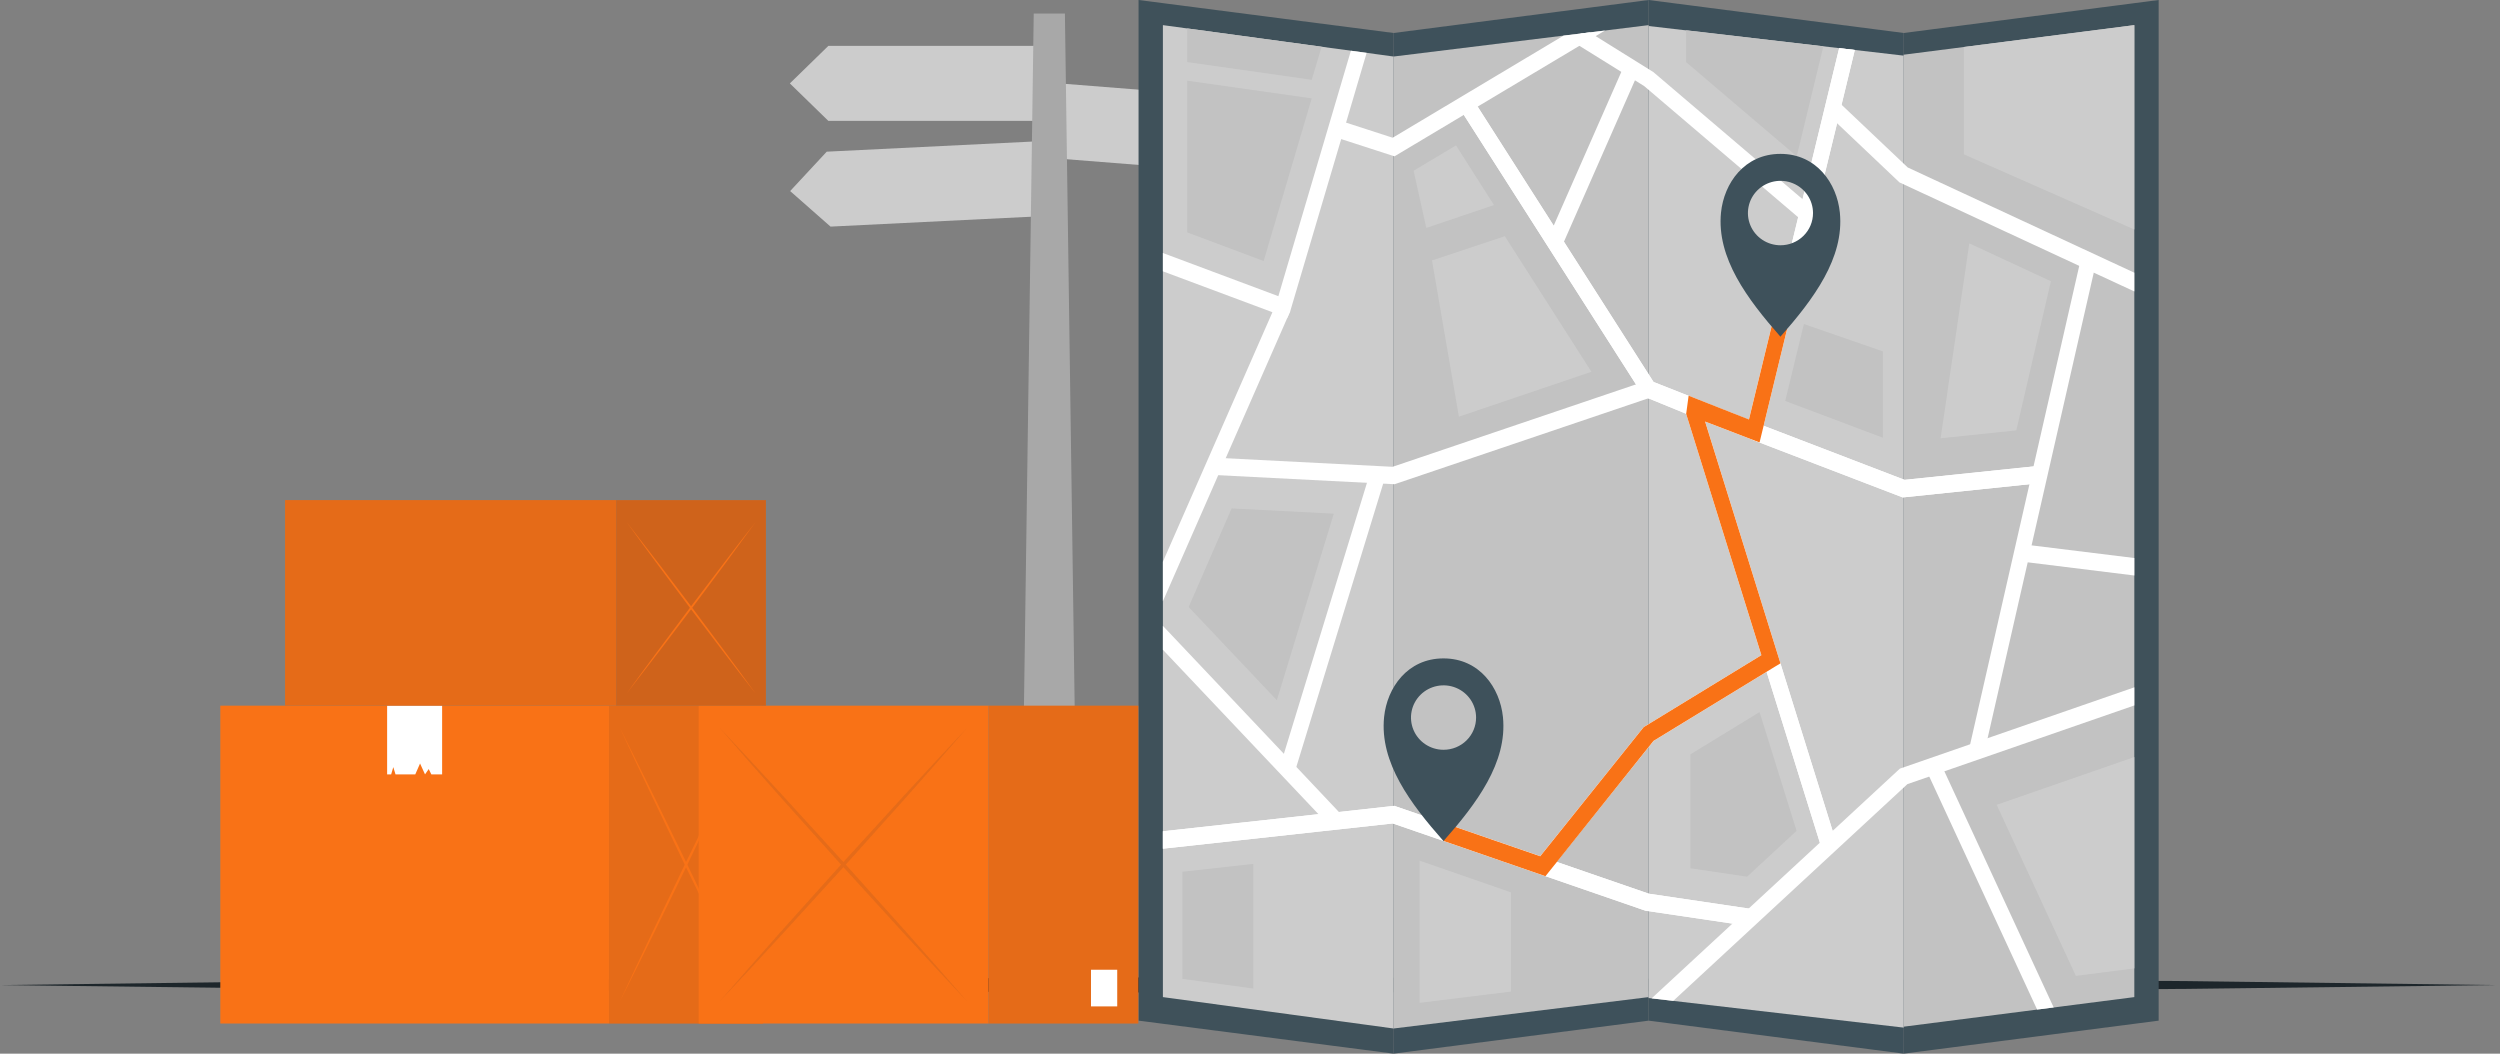 <svg width="261" height="110" viewBox="0 0 261 110" fill="none" xmlns="http://www.w3.org/2000/svg">
<rect x="0" y="0" width="261" height="110" fill="#808080" stroke="none"/>
<path d="M82.461 8.708L86.48 12.621H109.04V4.791H86.48L82.461 8.708Z" fill="#CCCCCC"/>
<path d="M82.492 19.947L86.707 23.658L109.238 22.546L108.842 14.727L86.311 15.835L82.492 19.947Z" fill="#CCCCCC"/>
<path d="M136.729 14.703L132.405 18.289L109.918 16.51L110.555 8.704L133.042 10.483L136.729 14.703Z" fill="#CCCCCC"/>
<path d="M106.5 102.206H112.597L111.176 1.415H107.921L106.5 102.206Z" fill="#A8A8A8"/>
<path d="M0.07 102.842L32.636 102.422L65.203 102.272L130.335 102.003L195.467 102.272L228.034 102.422L260.6 102.842L228.034 103.244L195.467 103.395L130.335 103.664L65.203 103.395L32.636 103.244L0.07 102.842Z" fill="#1D262B"/>
<path d="M198.74 3.444L225.364 0V106.556L198.74 110V3.444Z" fill="#3F515A"/>
<path d="M145.488 3.444L172.112 0V106.556L145.488 110V3.444Z" fill="#3E515B"/>
<path d="M198.741 3.444L172.113 0V106.556L198.741 110V3.444Z" fill="#3E515B"/>
<path d="M145.489 3.444L118.865 0V106.556L145.489 110V3.444Z" fill="#3F515A"/>
<path d="M198.74 5.712L222.824 2.624V104.098L198.74 107.186V5.712Z" fill="#C2C2C2"/>
<path d="M145.488 5.902L172.112 2.624V104.098L145.488 107.376V5.902Z" fill="#C2C2C2"/>
<path d="M198.741 5.809L172.113 2.717V104.195L198.741 107.283V5.809Z" fill="#CCCCCC"/>
<path d="M145.49 5.902L121.406 2.624V104.098L145.49 107.376V5.902Z" fill="#CCCCCC"/>
<path d="M142.676 5.522L140.528 12.803L140.021 14.521L134.708 32.466L134.397 33.178L132.841 32.596L121.406 28.327V26.415L133.462 30.922L141.034 5.296L142.676 5.522Z" fill="white"/>
<path d="M167.564 3.186L166.588 3.772L164.889 4.782L154.266 11.129L152.825 11.994L145.584 16.32L145.49 16.292L140.021 14.521L139.266 14.278L139.719 12.54L140.528 12.803L145.396 14.38L145.49 14.323L163.235 3.719V3.715H163.239L165.023 3.501L165.959 3.384H165.967L167.564 3.186Z" fill="white"/>
<path d="M193.642 5.219L192.258 10.935L191.792 12.868L184.123 44.42L183.702 46.171L183.698 46.191L178.009 44.004L176.04 43.2L172.087 41.583L171.597 41.38L170.797 40.131L152.823 11.995L152.406 11.344L153.734 10.297L154.264 11.129L162.204 23.556L163.274 25.234L172.63 39.877L182.587 43.814L187.729 22.683L188.186 20.795L192.009 5.025L193.642 5.219Z" fill="white"/>
<path d="M188.959 21.454L187.971 22.889L187.73 22.683L172.113 9.379L171.663 8.995L170.687 8.384L169.266 7.503L164.888 4.782L164.5 4.54L165.023 3.501L165.958 3.384H165.966L166.587 3.772L172.113 7.216L172.603 7.519L188.187 20.795L188.959 21.454Z" fill="white"/>
<path d="M222.819 28.468V30.425L218.588 28.464L217.072 27.757L198.306 19.045L191.792 12.868L190.727 11.857L191.776 10.479L192.258 10.935L199.168 17.484L222.819 28.468Z" fill="white"/>
<path d="M207.19 78.455L205.613 78.011L217.245 27.001L218.821 27.445L207.19 78.455Z" fill="white"/>
<path d="M222.82 71.757V73.649L202.992 80.525L201.416 81.075H201.412L199.133 81.863L174.69 104.49L172.432 104.227L180.865 96.425L182.56 94.852L189.993 87.976L191.332 86.739L198.345 80.246L205.688 77.699L207.509 77.065L222.82 71.757Z" fill="white"/>
<path d="M198.642 51.932L182.869 45.88L183.392 44.17L198.834 50.096L212.87 48.633L213.021 50.432L198.642 51.932Z" fill="white"/>
<path d="M163.063 25.719L161.605 24.923L169.606 6.735L171.064 7.531L163.063 25.719Z" fill="white"/>
<path d="M182.915 94.909L182.699 96.696L180.865 96.425L171.791 95.079L145.408 85.967L121.406 88.602V86.783L137.648 85L139.78 84.77L145.575 84.131L145.731 84.188L160.801 89.391L162.504 89.977L172.142 93.304L182.56 94.852L182.915 94.909Z" fill="white"/>
<path d="M127.181 49.615L121.406 62.77V58.646L132.841 32.596L133.25 31.67L134.708 32.466L134.397 33.178L127.961 47.84L127.181 49.615Z" fill="white"/>
<path d="M140.05 85.053L138.935 86.363L137.648 85L121.406 67.835V65.341L134.038 78.698L135.337 80.064L139.78 84.77L140.05 85.053Z" fill="white"/>
<path d="M145.59 50.553L126.648 49.583L126.722 47.776L145.386 48.734L171.875 39.763L172.348 41.494L145.59 50.553Z" fill="white"/>
<path d="M135.169 80.614L133.629 80.032L143.104 49.126L144.643 49.712L135.169 80.614Z" fill="white"/>
<path d="M222.82 58.258V60.082L211.695 58.707L210.988 58.618L211.168 56.823L212.095 56.936L222.82 58.258Z" fill="white"/>
<path d="M190.176 88.566L175.91 42.795L177.446 42.201L191.711 87.972L190.176 88.566Z" fill="white"/>
<path d="M161.666 91.028L160.453 89.823L171.602 75.912L184.496 68.033L185.276 69.618L172.628 77.348L161.666 91.028Z" fill="white"/>
<path d="M193.642 5.219L192.258 10.935L191.792 12.868L184.123 44.42L183.702 46.171L183.698 46.191L178.009 44.004L176.04 43.2L172.087 41.583L171.597 41.38L170.797 40.131L152.823 11.995L152.406 11.344L153.734 10.297L154.264 11.129L162.204 23.556L163.274 25.234L172.63 39.877L182.587 43.814L187.729 22.683L188.186 20.795L192.009 5.025L193.642 5.219Z" fill="white"/>
<path d="M198.642 51.932L182.869 45.88L183.392 44.17L198.834 50.096L212.87 48.633L213.021 50.432L198.642 51.932Z" fill="white"/>
<path d="M182.915 94.909L182.699 96.7L180.861 96.425L171.791 95.079L161.348 91.473H161.34L150.701 87.794L145.408 85.967L121.406 88.602V86.783L137.648 85L139.784 84.77L145.571 84.131L145.735 84.188L150.701 85.906L160.801 89.391L162.504 89.977H162.508L162.532 89.989L172.142 93.304L182.56 94.852L182.915 94.909Z" fill="white"/>
<path d="M191.711 87.972L190.176 88.562L184.429 70.136V70.132L183.89 68.401L176.037 43.2L175.91 42.795L176.102 42.718L177.446 42.201L178.009 44.004L185.875 69.25L191.711 87.972Z" fill="white"/>
<path d="M185.276 69.614V69.618L184.43 70.136L172.628 77.348L162.507 89.977L161.666 91.028L160.453 89.827L160.8 89.391L171.602 75.912L183.891 68.401L184.496 68.033L185.276 69.614Z" fill="white"/>
<path d="M214.403 105.177L212.676 105.399L201.416 81.075H201.412L201.102 80.396L202.547 79.567L202.992 80.525L214.403 105.177Z" fill="white"/>
<path d="M152.31 43.499L166.146 38.813L157.104 24.66L149.5 27.187L152.31 43.499Z" fill="#CCCCCC"/>
<path d="M202.6 45.755L210.502 44.93L214.112 29.362L205.597 25.408L202.6 45.755Z" fill="#CCCCCC"/>
<path d="M222.819 23.957L205.037 16.118V4.904L222.823 2.624L222.819 23.957Z" fill="#CCCCCC"/>
<path d="M147.58 17.824L152.007 15.18L155.969 21.406L148.907 23.795L147.58 17.824Z" fill="#CCCCCC"/>
<path d="M176.482 78.751L183.699 74.34L187.562 86.743L182.396 91.525L176.482 90.648V78.751Z" fill="#C2C2C2"/>
<path d="M176.029 6.484V3.157L190.36 4.835L187.579 16.32L176.029 6.484Z" fill="#C2C2C2"/>
<path d="M124.098 63.372L133.303 73.103L139.249 53.626L128.582 53.08L124.098 63.372Z" fill="#C2C2C2"/>
<path d="M123.941 24.264V8.421L136.945 10.272L131.926 27.251L123.941 24.264Z" fill="#C2C2C2"/>
<path d="M123.941 6.48L136.945 8.332L137.978 4.879L123.941 2.967V6.48Z" fill="#C2C2C2"/>
<path d="M148.205 104.696V89.852L157.741 93.162V103.52L148.205 104.696Z" fill="#CCCCCC"/>
<path d="M123.436 91.008L130.848 90.191V103.204L123.436 102.194V91.008Z" fill="#C2C2C2"/>
<path d="M216.721 101.882L208.451 84.022L222.819 79.037L222.823 101.098L216.721 101.882Z" fill="#CCCCCC"/>
<path d="M196.571 45.698V36.683L188.325 33.829L186.377 41.861L196.571 45.698Z" fill="#C2C2C2"/>
<path d="M178.009 44.008L185.879 69.254L185.274 69.618L184.433 70.132V70.136L172.626 77.348L162.535 89.989L161.346 91.473H161.338L150.699 87.794V85.906L160.799 89.395L171.601 75.912L183.89 68.401L176.032 43.2H176.036L176.102 42.722L176.29 41.324V41.312L182.591 43.794L185.307 32.628L186.847 33.222L183.698 46.191L178.009 44.008Z" fill="#F97216"/>
<path d="M192.081 22.194C191.774 19.126 189.63 16.065 185.877 16.065C182.124 16.065 179.984 19.126 179.673 22.194C179.2 26.936 182.43 31.233 185.877 35.151C189.328 31.233 192.558 26.936 192.081 22.194ZM185.877 25.606C185.205 25.605 184.549 25.407 183.99 25.037C183.432 24.667 182.997 24.142 182.741 23.527C182.484 22.912 182.417 22.236 182.549 21.584C182.681 20.932 183.004 20.333 183.48 19.863C183.955 19.393 184.561 19.073 185.22 18.943C185.879 18.814 186.562 18.881 187.182 19.136C187.803 19.39 188.333 19.821 188.707 20.374C189.08 20.927 189.279 21.578 189.279 22.243C189.279 22.685 189.192 23.123 189.021 23.531C188.85 23.94 188.6 24.311 188.283 24.623C187.967 24.936 187.592 25.184 187.179 25.352C186.766 25.521 186.324 25.607 185.877 25.606Z" fill="#3E515B"/>
<path d="M156.909 74.87C156.598 71.797 154.458 68.737 150.701 68.737C146.944 68.737 144.808 71.797 144.498 74.87C144.024 79.612 147.254 83.905 150.701 87.806C154.152 83.905 157.383 79.612 156.909 74.87ZM150.701 78.277C150.029 78.277 149.373 78.079 148.815 77.709C148.256 77.339 147.821 76.813 147.565 76.198C147.308 75.584 147.242 74.907 147.373 74.255C147.505 73.603 147.829 73.004 148.304 72.534C148.779 72.064 149.385 71.744 150.044 71.615C150.703 71.485 151.386 71.552 152.007 71.807C152.627 72.062 153.158 72.493 153.531 73.046C153.904 73.599 154.103 74.249 154.103 74.914C154.104 75.356 154.016 75.794 153.845 76.203C153.674 76.611 153.424 76.982 153.108 77.295C152.792 77.607 152.416 77.855 152.003 78.024C151.59 78.192 151.148 78.278 150.701 78.277Z" fill="#3E515B"/>
<path d="M63.578 73.672H23V106.856H63.578V73.672Z" fill="#F97216"/>
<path d="M79.652 73.672H63.574V106.861H79.652V73.672Z" fill="#F97216"/>
<path opacity="0.1" d="M79.652 73.672H63.574V106.861H79.652V73.672Z" fill="#292A2E"/>
<path d="M78.546 104.576C77.359 102.214 76.179 99.845 75.006 97.47L71.518 90.334L68.085 83.165C66.941 80.769 65.811 78.362 64.695 75.944C65.885 78.306 67.065 80.674 68.235 83.05L71.719 90.186L75.152 97.355C76.296 99.759 77.428 102.166 78.546 104.576Z" fill="#F97216"/>
<path d="M78.546 75.957C77.427 78.37 76.297 80.776 75.156 83.177L71.723 90.347L68.239 97.483C67.069 99.861 65.889 102.23 64.699 104.588C65.815 102.176 66.945 99.769 68.089 97.368L71.522 90.198L75.01 83.063C76.18 80.684 77.359 78.316 78.546 75.957Z" fill="#F97216"/>
<path d="M46.157 80.846H45.518H45.033L44.758 80.289L44.372 80.846L43.853 79.707L43.355 80.846H41.939H41.291L41.06 80.085L40.837 80.846H40.416V73.672H46.157V80.846Z" fill="white"/>
<path d="M103.209 73.672H72.938V106.856H103.209V73.672Z" fill="#F97216"/>
<path d="M118.84 73.672H103.209V106.856H118.84V73.672Z" fill="#F97216"/>
<path opacity="0.1" d="M118.84 73.672H103.209V106.856H118.84V73.672Z" fill="#292A2E"/>
<g opacity="0.1">
<path d="M100.99 104.571C98.768 102.213 96.565 99.845 94.382 97.47L87.869 90.334L81.433 83.165C79.296 80.769 77.185 78.362 75.1 75.944C77.322 78.306 79.525 80.673 81.707 83.046L88.221 90.186L94.657 97.355C96.791 99.756 98.902 102.162 100.99 104.571Z" fill="#292A2E"/>
<path d="M100.99 75.957C98.899 78.37 96.788 80.777 94.657 83.178L88.221 90.347L81.707 97.483C79.528 99.859 77.325 102.226 75.1 104.584C77.191 102.178 79.302 99.771 81.433 97.364L87.869 90.195L94.382 83.055C96.562 80.685 98.765 78.319 100.99 75.957Z" fill="#292A2E"/>
</g>
<path d="M116.638 101.241H113.9V105.068H116.638V101.241Z" fill="white"/>
<path d="M64.324 52.21H29.762V73.668H64.324V52.21Z" fill="#F97216"/>
<path opacity="0.1" d="M64.324 52.21H29.762V73.668H64.324V52.21Z" fill="#292A2E"/>
<path d="M79.96 52.214H64.328V73.676H79.96V52.214Z" fill="#F97216"/>
<path opacity="0.2" d="M79.96 52.214H64.328V73.676H79.96V52.214Z" fill="#292A2E"/>
<path d="M78.885 72.406C77.726 70.934 76.582 69.453 75.452 67.963L72.058 63.495L68.711 59.01C67.599 57.509 66.5 56.006 65.416 54.499C66.56 55.977 67.704 57.458 68.849 58.942L72.238 63.41L75.585 67.9C76.698 69.395 77.798 70.897 78.885 72.406Z" fill="#F97216"/>
<path d="M78.885 54.499C77.795 56.006 76.695 57.509 75.585 59.01L72.238 63.495L68.849 67.963C67.704 69.45 66.56 70.931 65.416 72.406C66.5 70.897 67.599 69.395 68.711 67.9L72.058 63.41L75.452 58.942C76.579 57.456 77.724 55.975 78.885 54.499Z" fill="#F97216"/>
</svg>
